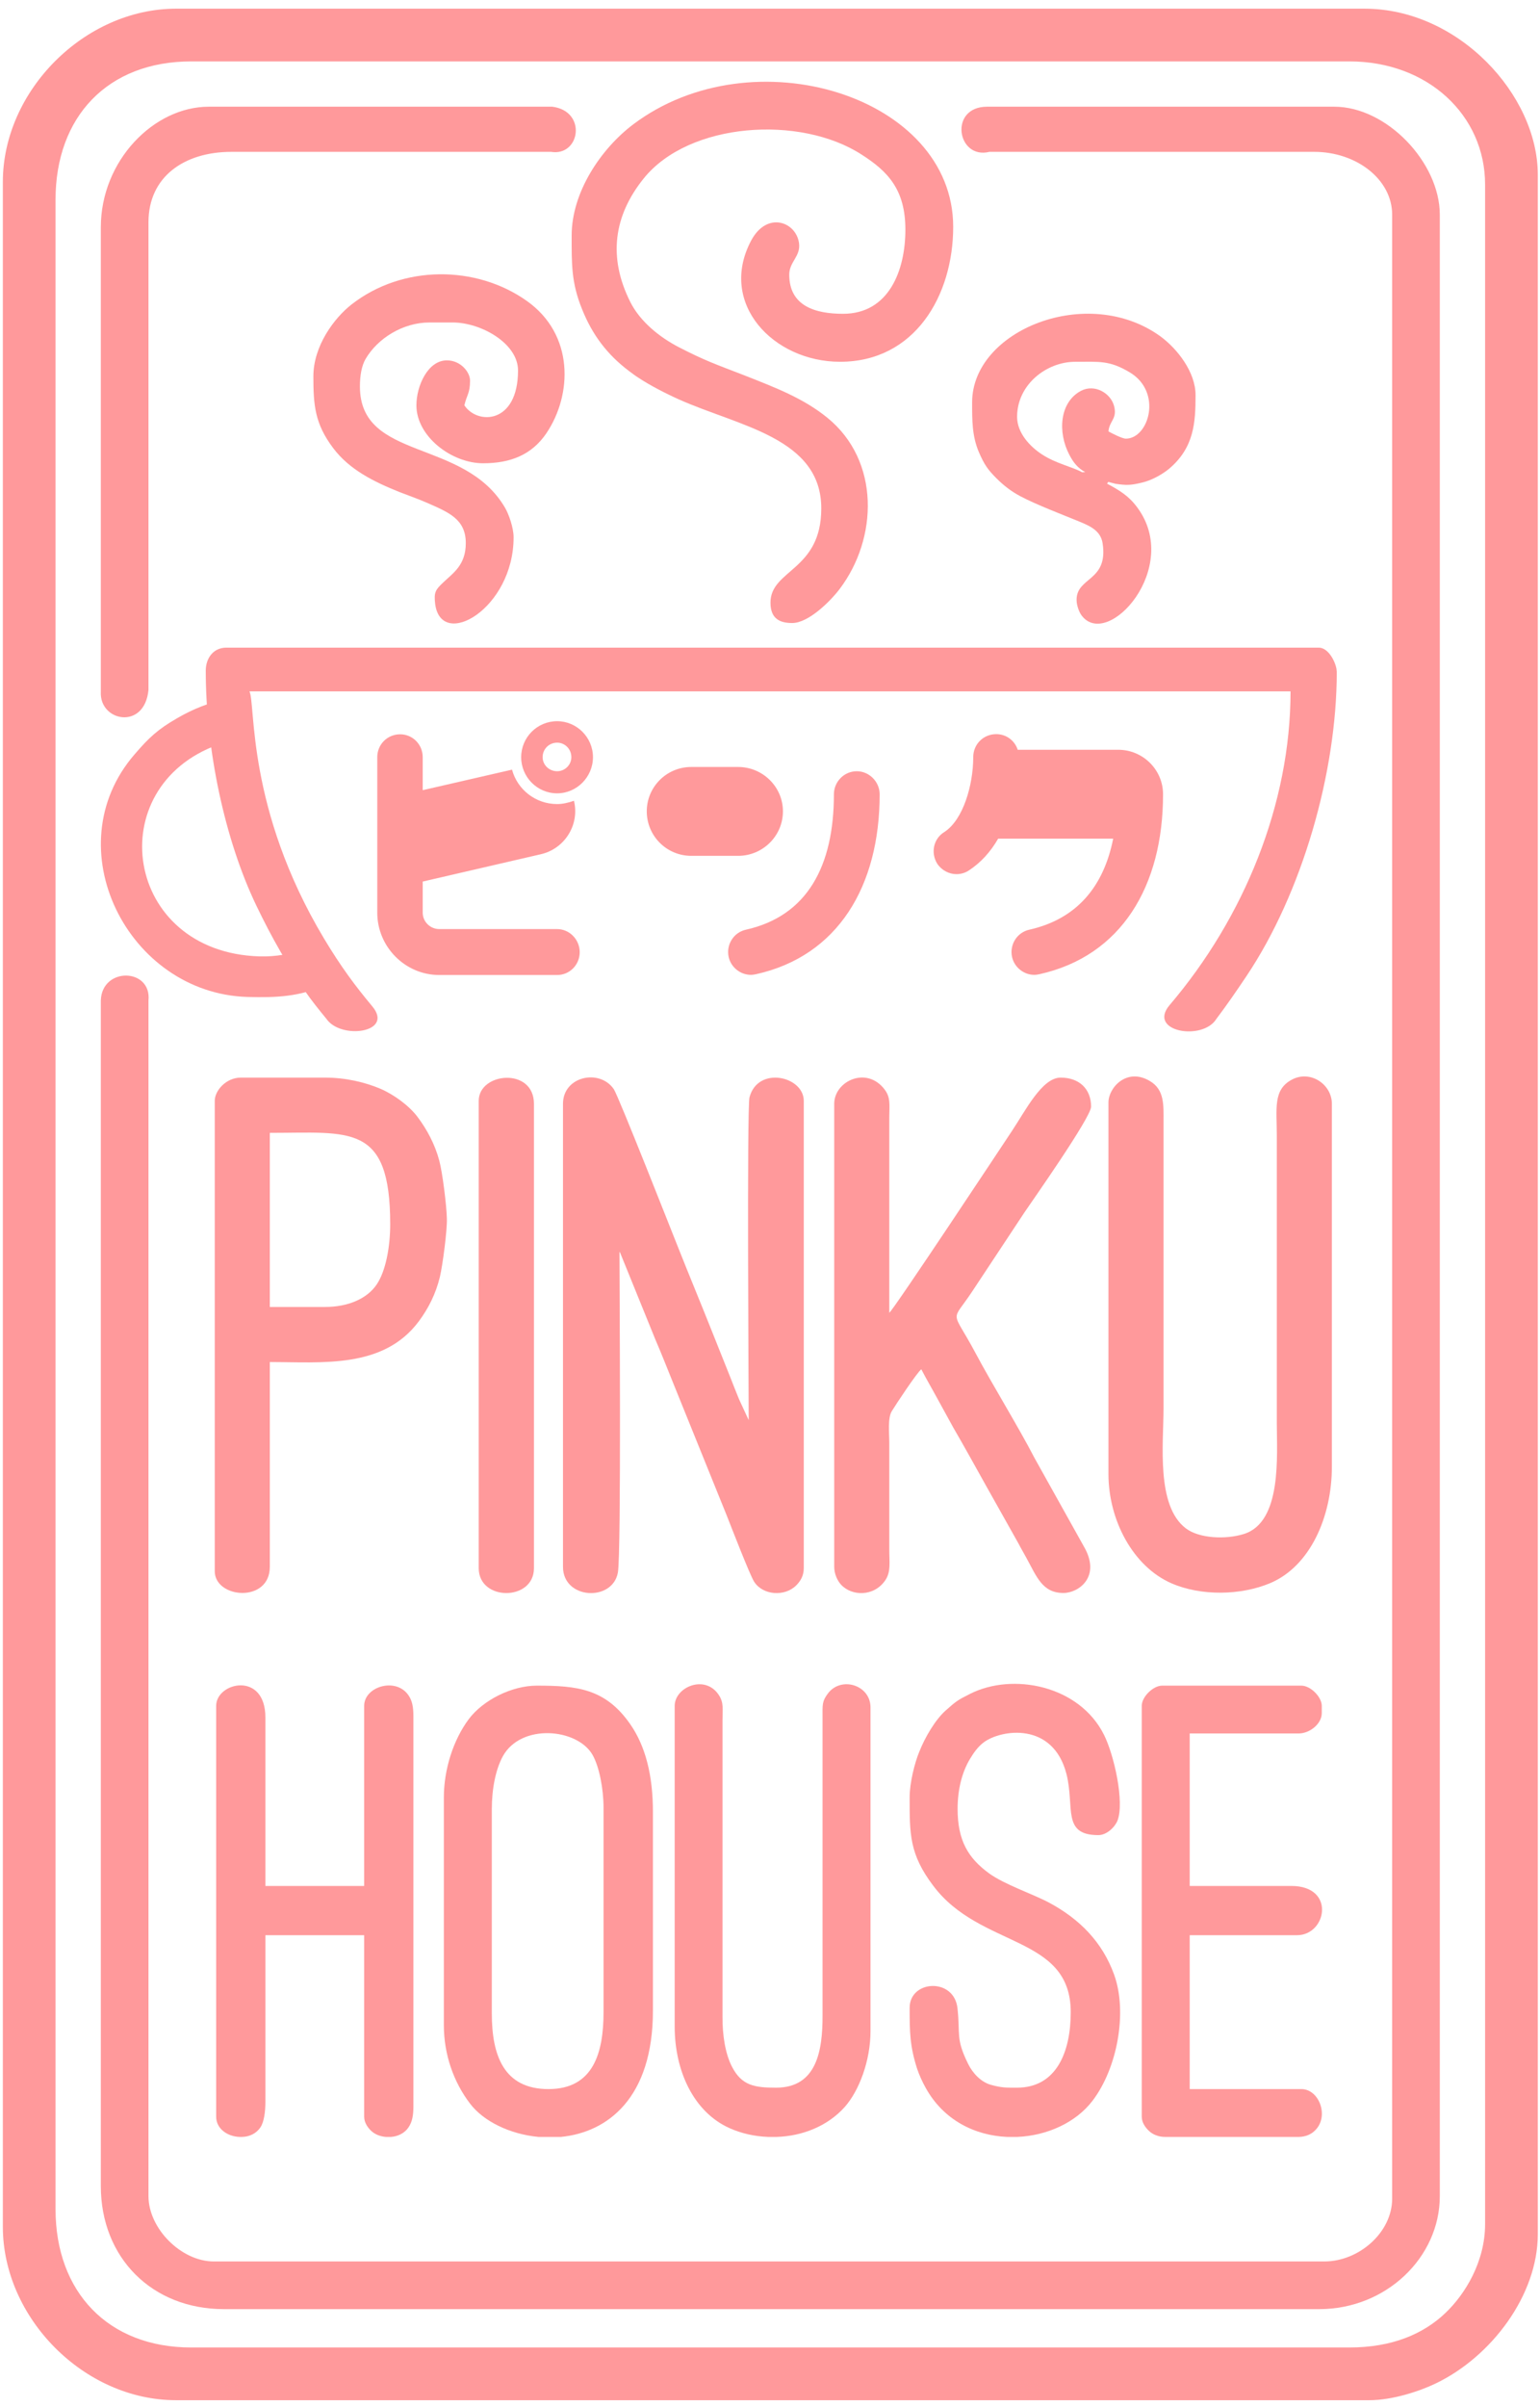 <svg version="1.2" xmlns="http://www.w3.org/2000/svg" viewBox="0 0 976 1518" width="64" height="100">
	<title>Proyecto nuevo</title>
	<style>
		.s0 { fill: #ff999b } 
	</style>
	<path id="Object 5" fill-rule="evenodd" class="s0" d="m111.6 2h753.2c59.7 0 109.8 54.8 109.8 105.1v1304.9c0 38.5-29.3 77.5-64.7 94.5-10.4 5-27.6 10.6-42 10.6h-756.3c-58.5 0-109.8-52.3-109.8-109.9v-1295.4c0-57.9 51.9-109.8 109.8-109.8zm9.6 1481.7h734c27 0 46.9-8.5 60.9-21.9 12.5-11.9 25.1-32.5 25.1-56.2v-1292.2c0-43.8-36.2-78-86-78h-734c-53 0-86 35.1-86 87.6v1273.1c0 52.3 33.2 87.6 86 87.6z"/>
	<path id="Object 6" class="s0" d="m94.1 1387.8v-757.4c2.1-20.7-29.5-21.5-30.2-0.1v751.1c0 45.5 32.5 78 78 78h694.2c42.4 0 76.4-32.8 76.4-71.6v-1255.3c0-32.9-33.5-68.4-66.9-68.4h-220c-24.5 0-19.1 33.7 1.5 28.6h205.8c26.8 0 49.4 17.5 49.4 39.8v1256.9c0 21.4-21 39.8-43 39.8h-703.8c-20.6 0-41.4-20.8-41.4-41.4zm255.9-1323.7h-217.7c-34.8 0-68.4 34.2-68.4 76.4v294.3c-1 18.8 27.7 24.5 30.2-1.2v-296.3c0-28.8 22.6-44.6 52.6-44.6h202.5c18.5 3 23-25.8 0.8-28.6z"/>
	<path id="Object 7" fill-rule="evenodd" class="s0" d="m353.1 453.4c12.4 0 22.7 10.2 22.7 22.8 0 12.6-10.3 22.9-22.7 22.9-12.6 0-22.8-10.3-22.8-22.9 0-12.6 10.2-22.8 22.8-22.8zm-114 22.8c0-8.1 6.4-14.5 14.5-14.5 7.9 0 14.3 6.4 14.3 14.5v20.9l56.6-13c3.4 12.6 14.9 21.8 28.6 21.8 3.6 0 7.3-0.9 10.7-2.1v0.2c3.6 15.1-6 30.3-21.1 33.7l-74.8 17.3v19.7c0 5.7 4.7 10.4 10.5 10.4h74.7c7.9 0 14.3 6.7 14.3 14.6 0 8.1-6.4 14.5-14.3 14.5h-74.7c-21.6 0-39.3-17.8-39.3-39.5zm114 8.9c4.9 0 9-4 9-8.9 0-5.2-4.1-9.2-9-9.2-5.1 0-9.2 4-9.2 9.2 0 4.9 4.1 8.9 9.2 8.9zm85-2.7h29.7c15.6 0 28.4 12.6 28.4 28.1 0 15.6-12.8 28.2-28.4 28.2h-29.7c-15.6 0-28.2-12.6-28.2-28.2 0-15.5 12.6-28.1 28.2-28.1zm34.6 103.1c39.1-8.7 55.8-40.6 55.8-85.8 0-7.9 6.4-14.6 14.5-14.6 7.9 0 14.5 6.7 14.5 14.6 0 58.3-26.5 102.5-78.4 114-1 0.2-2.1 0.4-3.2 0.4-6.6 0-12.6-4.7-14.1-11.3-1.7-7.9 3.2-15.6 10.9-17.3zm125.8-61.9c11.9-7.7 18.3-29.7 18.3-47.4 0-8.2 6.4-14.6 14.6-14.6 6.4 0 11.7 4.1 13.6 9.9h63.7c15.6 0 28.4 12.6 28.4 28.2 0 58.3-26.5 102.5-78.4 114-1.1 0.2-2.1 0.4-3.2 0.4-6.6 0-12.6-4.7-14.1-11.3-1.7-7.9 3.2-15.6 10.9-17.3 30.3-6.8 47.2-27.5 53.2-57.7h-72.9c-4.7 8.2-10.9 15.2-18.8 20.3-2.3 1.5-5.1 2.2-7.6 2.2-4.7 0-9.4-2.4-12.2-6.6-4.3-6.9-2.4-15.9 4.5-20.1z"/>
	<path id="Object 8" class="s0" d="m158.1 434.5h659.8c0 71.3-29.4 143.3-76.6 198.7-14.4 16.9 20.9 23 29.6 8.8 6.5-8.6 12.7-17.6 19-27 35.4-52.8 57.3-129.2 57.3-192.8q-0.1-1-0.2-2c-0.9-5-5.3-13.4-11.2-13.4h-692.3c-8.4 0-13.1 6.8-13.1 14.6 0 49.7 11.9 106.9 32.1 148.9 5 10.4 9.8 19.6 15.1 28.8 13.1 22.8 18.9 30.2 29.3 42.9 9.1 13.3 43.1 8.8 29-8-10.6-12.7-19.7-24.8-30.6-43-49.2-82.2-43.2-148.3-47.2-156.5z"/>
	<path id="Object 21" class="s0" d="m164.4 602.4c-85.8-2.6-101.1-107.4-26-134.2q5-1.8 10-2.9c-1.8-7.6-3.4-18.9-4.7-26.1-10.6 2.3-21.2 6.3-31.6 12.4-12.1 7-17.6 12.1-26.8 22.8-50.9 58.8-4.4 151.4 71.5 153.7 18.8 0.5 32.3-0.2 49.1-7.2l0.4-0.2c-4.4-5.8-8.7-16.2-12.7-23.1-9 3.3-18.8 5.1-29.2 4.8z"/>
	<path id="Object 23" class="s0" d="m362.3 145.7c0 17.9-0.3 29.8 6.6 46.7 6.5 16.3 16 28.8 29.8 39.2 2.3 1.7 3.7 2.8 5.9 4.2 7.2 4.8 17.5 10.1 25.8 13.8 38 17 90.1 24.3 90.1 69 0 39.6-32.2 38.6-32.2 59.7 0 10.5 6.3 12.9 13.8 12.9 10.2 0 23.9-13.5 30-21.5 24.4-32.2 25.7-81.3-7.7-108.5-15.2-12.4-33.1-19.2-52.9-27-17.6-6.8-24.7-9.2-41.2-17.7-12.2-6.3-24.6-16.2-30.9-28.8-14.1-28.2-10.5-54.5 8.6-78.2 28.8-35.7 99.2-40.2 138-15.1 16.6 10.6 27.8 22.1 27.8 47.6 0 25.9-10.5 53.3-39.5 53.3-17.6 0-34.1-4.9-34.1-24.8 0-8.2 7.3-11.5 6.2-19.9-1.8-13.6-20.3-20.6-30.4-1.6-21 39.8 14.1 76.7 56.4 76.7 47.3 0 71.7-41.8 71.7-85.5 0-83-127.1-122-202.8-64.9-20.4 15.4-39 42.9-39 70.4z"/>
	<path id="Object 24" class="s0" d="m198.6 234.9c0 18.2 0.9 30 12.5 45.4 10.4 13.9 26.1 21.5 42 27.9 5.9 2.3 11.7 4.3 17.2 6.7 13.8 6.1 24.9 10.3 24.9 25.7 0 14.1-8.2 19-14.5 25.1-4.7 4.5-5.8 6-4.9 13.5 3.9 29.2 49.7 2.9 49.7-42.3 0-6-3-14.5-5.3-18.5-25.8-44.6-92.1-29.5-92.1-77.1 0-6.9 1.1-13.1 3.6-17.4 7.6-13 23.6-23.1 40.5-23.1h14.7c17.9 0 41.4 13.2 41.4 30.4 0 34-25.7 34.6-34 22.1 1.5-6.6 3.6-7.6 3.6-15.7 0-5.3-5.9-12.8-14.7-12.8-12 0-19.3 16.1-19.3 28.5 0 19.7 22.3 36.7 42.3 36.7 17.4 0 30.8-5.4 40-18.9 16.6-24.5 17.8-62.7-12.4-84-31.9-22.6-78.5-23-110.9 2.2-11.1 8.6-24.3 26.4-24.3 45.6z"/>
	<path id="Object 25" fill-rule="evenodd" class="s0" d="m701.6 302.9c8 4.3 13.7 7.7 19.1 15 28.5 38.2-18.9 90.7-35.3 68.4-1.6-2.2-3.1-6.4-3.1-9.8 0-14.6 20.2-11.6 16.5-35.8-1.2-7.7-7.4-10.7-14.1-13.5-11.2-4.6-28-11-38-16.3-6-3.2-10.6-6.8-15.2-11.4-5.6-5.6-7.7-8.7-11.1-16.5-4.4-10.3-4.3-20.3-4.3-31.6 0-45.8 73.2-75.1 119.2-41.9 10.7 7.8 22.4 22.6 22.4 37.3 0 17.4-0.9 33.3-16.8 46.7-4.1 3.4-10.9 7.3-17 8.7-7.3 1.8-10 1.8-16.9 0.8l-4.6-1.2zm-41.2-18.5c9 5.9 19.5 7.9 25.4 11.3l2-0.1c-4.7-2.5-7.5-6-10.1-11-7.5-14.3-6.2-33.3 7.4-40.5 8.6-4.5 18.7 1.4 20.9 9.4 2.3 8.3-2.9 9.5-3.5 16.3 1.9 1.1 8.7 4.6 11 4.6 14.6 0 23.4-29.5 2.5-42-12.9-7.7-19.1-6.7-34.6-6.7-18.1 0-36.8 14.4-36.8 34.9 0 10.1 8.1 18.8 15.8 23.8z"/>
	<path id="Object 32" class="s0" d="m356.8 695.8v293.3c0 20.8 31.5 22.3 34.8 3.6 2.2-12.8 1-186.1 1-203.1 0.1 0.1 0.3 0.2 0.4 0.5l22.3 54.9c4.1 9.5 7.6 18.5 11.5 28.1l33.9 83.8c2.4 6.1 14.4 37.1 17.2 41.6 5.5 8.7 19.4 9.7 26.7 2.4 2.6-2.6 4.8-6 4.8-10.9v-296.1c0-15.6-29.1-22.3-34.4-2.2-1.7 6.3-0.5 193.2-0.5 204.5l-6.1-13.2c-2.1-5-3.5-8.8-5.5-13.8-3.9-9.8-7.6-19-11.3-28.3-7.6-19.1-15.1-37.1-22.7-56.3-2.9-7.2-36.8-93.4-39.9-98.1-9-13.1-32.2-8.2-32.2 9.3z"/>
	<path id="Object 33" class="s0" d="m528.7 695.8v293.3c0 4.5 2 8.8 4.3 11.3 6.8 7.4 20.9 7.8 28.1-2.8 3.6-5.4 2.5-11.2 2.5-19.5v-67.2c0-6.6-1.1-16 1.6-20.4 2.5-4.1 16.1-24.7 18.7-26.5 3.3 6.4 6.8 12.3 10.1 18.4l10.1 18.4c7.1 12.2 13.8 24.4 20.9 37.1l20.5 36.5c1.7 3.3 3 5.4 4.9 8.9 6.7 12.2 10.2 22.4 23.6 22.4 9.6 0 24.1-10.3 12.9-29.5l-31.3-56.1c-10-19.4-26.6-46.2-37.4-66.5-15.3-28.7-15.7-18.3-2-39l33-49.9c4.3-6.4 42.3-60.3 42.3-67.1 0-11.1-7.4-18.4-19.3-18.4-11.8 0-22.2 20.8-30.8 33.7-5.3 8-75 113.3-77.8 115.3v-124.2c0.1-8.1 0.8-12.2-2.9-17.2-11.4-15.2-32-5.4-32 9z"/>
	<path id="Object 34" class="s0" d="m702.5 694.9v235.4c0 29.3 15.6 58.7 40 69.3 18.7 8.1 43.8 7.7 62.4-0.1 25.7-10.8 39.2-42.5 39.2-73.8v-229.9c0-12.4-13.7-21.6-25.4-15.3-12 6.4-9.5 18.3-9.5 35.5v182.1c0 20.4 3.4 62.6-20.8 70.2-11.7 3.7-28.5 2.8-36.8-3.5-19-14.3-14.2-53.8-14.2-75.9v-182.1c0-10.1 0.7-19.9-8.6-25.4-14.6-8.8-26.3 4.1-26.3 13.5z"/>
	<path id="Object 35" fill-rule="evenodd" class="s0" d="m152.6 679.2h53.3c13.4 0 25.6 3 35.3 7.1 8.7 3.8 18.2 10.8 23.5 17.9 5.9 7.9 10.9 17.1 13.7 27.6 2 7.4 4.6 28.1 4.8 36.6 0.3 7.4-2.7 29.7-4.4 37-2.7 11.1-7.4 20.1-13.3 28.1-22.5 30.3-61.3 25.9-94.5 25.9v129.7c0 23.2-34.9 20.1-34.9 2.8v-298c0-6.5 7.2-14.7 16.5-14.7zm86.1 131.1c5.8-8.5 8.6-24 8.6-38.2 0-64.2-25.4-57.9-76.3-57.9v110.3h34.9c14.7 0 26.7-5.2 32.8-14.2z"/>
	<path id="Object 36" class="s0" d="m137 1077.2v260.3c0 7.7 7.3 12.6 14.9 12.8h1.5c4.5-0.1 8.9-2 11.6-6 2.4-3.4 3.2-10.4 3.2-16v-105.8h62.6v115c0 3.9 2.5 7.2 4.6 9.1 2.4 2.2 5.7 3.4 9.1 3.7h3.3c4.3-0.3 8.5-2.3 11-5.9 2.5-3.6 3.2-7.8 3.2-13.4v-247.3c0-5.6-0.7-9.8-3.2-13.3-8-11.5-28-5.4-28 6.8v114.1h-62.6v-106.7c0-29.5-31.2-22.4-31.2-7.4z"/>
	<path id="Object 37" fill-rule="evenodd" class="s0" d="m355.5 1350.3h-14.2c-18.2-1.7-34.9-9.9-43.4-21.1-10.4-13.6-16.6-31.1-16.6-49.7v-144.3c0-17.6 5.9-36.3 15.8-49.6 9.1-12.1 27.3-21.2 43.1-21.2 25.4 0 43.5 1.8 59.2 24.4 9.7 13.9 14.4 32.5 14.4 55.6v125.9c0 55.3-28.7 77.1-58.3 80zm-7.9-30.3c28.4 0 34.9-22.9 34.9-48.7v-129.7c0-11.7-2.7-25.9-7-33.4-9.7-16.8-45.2-20-56.8 0.9-4.6 8.4-7 20.8-7 33.4v129.7c0 26.6 7.7 47.8 35.9 47.8z"/>
	<path id="Object 38" class="s0" d="m427.6 1077.2v203.3c0 27.8 11.9 54.1 34.9 64.3 7.4 3.3 15.8 5.2 24.4 5.5h5.3c16-0.5 32.1-6.6 43.2-19 9-10.2 16.3-29.1 16.3-48.1v-205c0-14.3-18.8-20-27.1-8.7-3.7 5-3.3 7-3.3 15.1v188.5c0.1 22.4-3.6 46-29.4 46-13.5 0-21.8-1.2-28-13.3-4.2-8.1-6.1-19.9-6-31.8v-187.6c0-7.3 0.9-11.1-2.3-16-8.7-13.4-28-5.1-28 6.8z"/>
	<path id="Object 39" class="s0" d="m576.5 1135.2c0 23.2-0.2 35.9 14.9 55.9 29.9 40 87.2 31 87.2 80.2 0 25.2-9.1 47.8-34 47.8-7.1 0-9.7 0.1-16.6-1.8-6.4-1.8-11.6-7.5-14.4-13.2-8.1-16.4-4.9-18.5-6.8-35.5-2.3-19.4-30.3-17.7-30.3-0.1 0 15.3 0.1 24.1 4.7 38.5 1.4 4.2 3.4 8.5 5.4 12.1 11.4 20.7 31.4 30.3 51.6 31.2h6.6c18.8-0.8 37.1-9.1 47.6-22.9 15.7-20.5 22.3-56.1 13.7-79.9-7.4-20.5-21.7-35.1-41-45.5-10.4-5.6-28.4-11.5-38.3-18.7-13.1-9.6-19.9-20.6-19.9-40.8 0-12.6 2.9-23.4 7.8-31.6 2.6-4.3 5.1-7.8 8.8-10.6 10.9-8.1 43.8-13.3 52.4 20.1 5.3 21.1-3.1 38.7 20.2 38.7 5.3 0 10.4-5 12.1-9.1 4.6-11.7-2.1-41.6-8.5-54.4-15.7-31.5-58-39.6-84.9-26-8.2 4.1-8.8 4.7-15.3 10.4-6.8 6-13.3 17.2-16.9 26.3-2.9 7-6.1 19.6-6.1 28.9z"/>
	<path id="Object 40" class="s0" d="m723.6 1077.2v260.3c0 3.9 2.6 7.2 4.7 9.1 2.2 2.1 5.8 3.7 10.1 3.7h84.6c4.2 0 7.8-1.6 10-3.7 9.8-8.8 3.2-26.6-8.2-26.6h-70.8v-97.5h68c18.8 0 24.7-31.2-3.6-31.2h-64.4v-96.6h69c7.1 0 14.7-6.1 14.7-12.9v-4.6c0-5.7-7.2-12.8-12.9-12.8h-88.3c-5.7 0-12.9 7.1-12.9 12.8z"/>
	<path id="Object 41" class="s0" d="m303.4 693.9v296.1c0 21 35 21 35 0v-294.2c0-23.3-35-20-35-1.9z"/>
</svg>